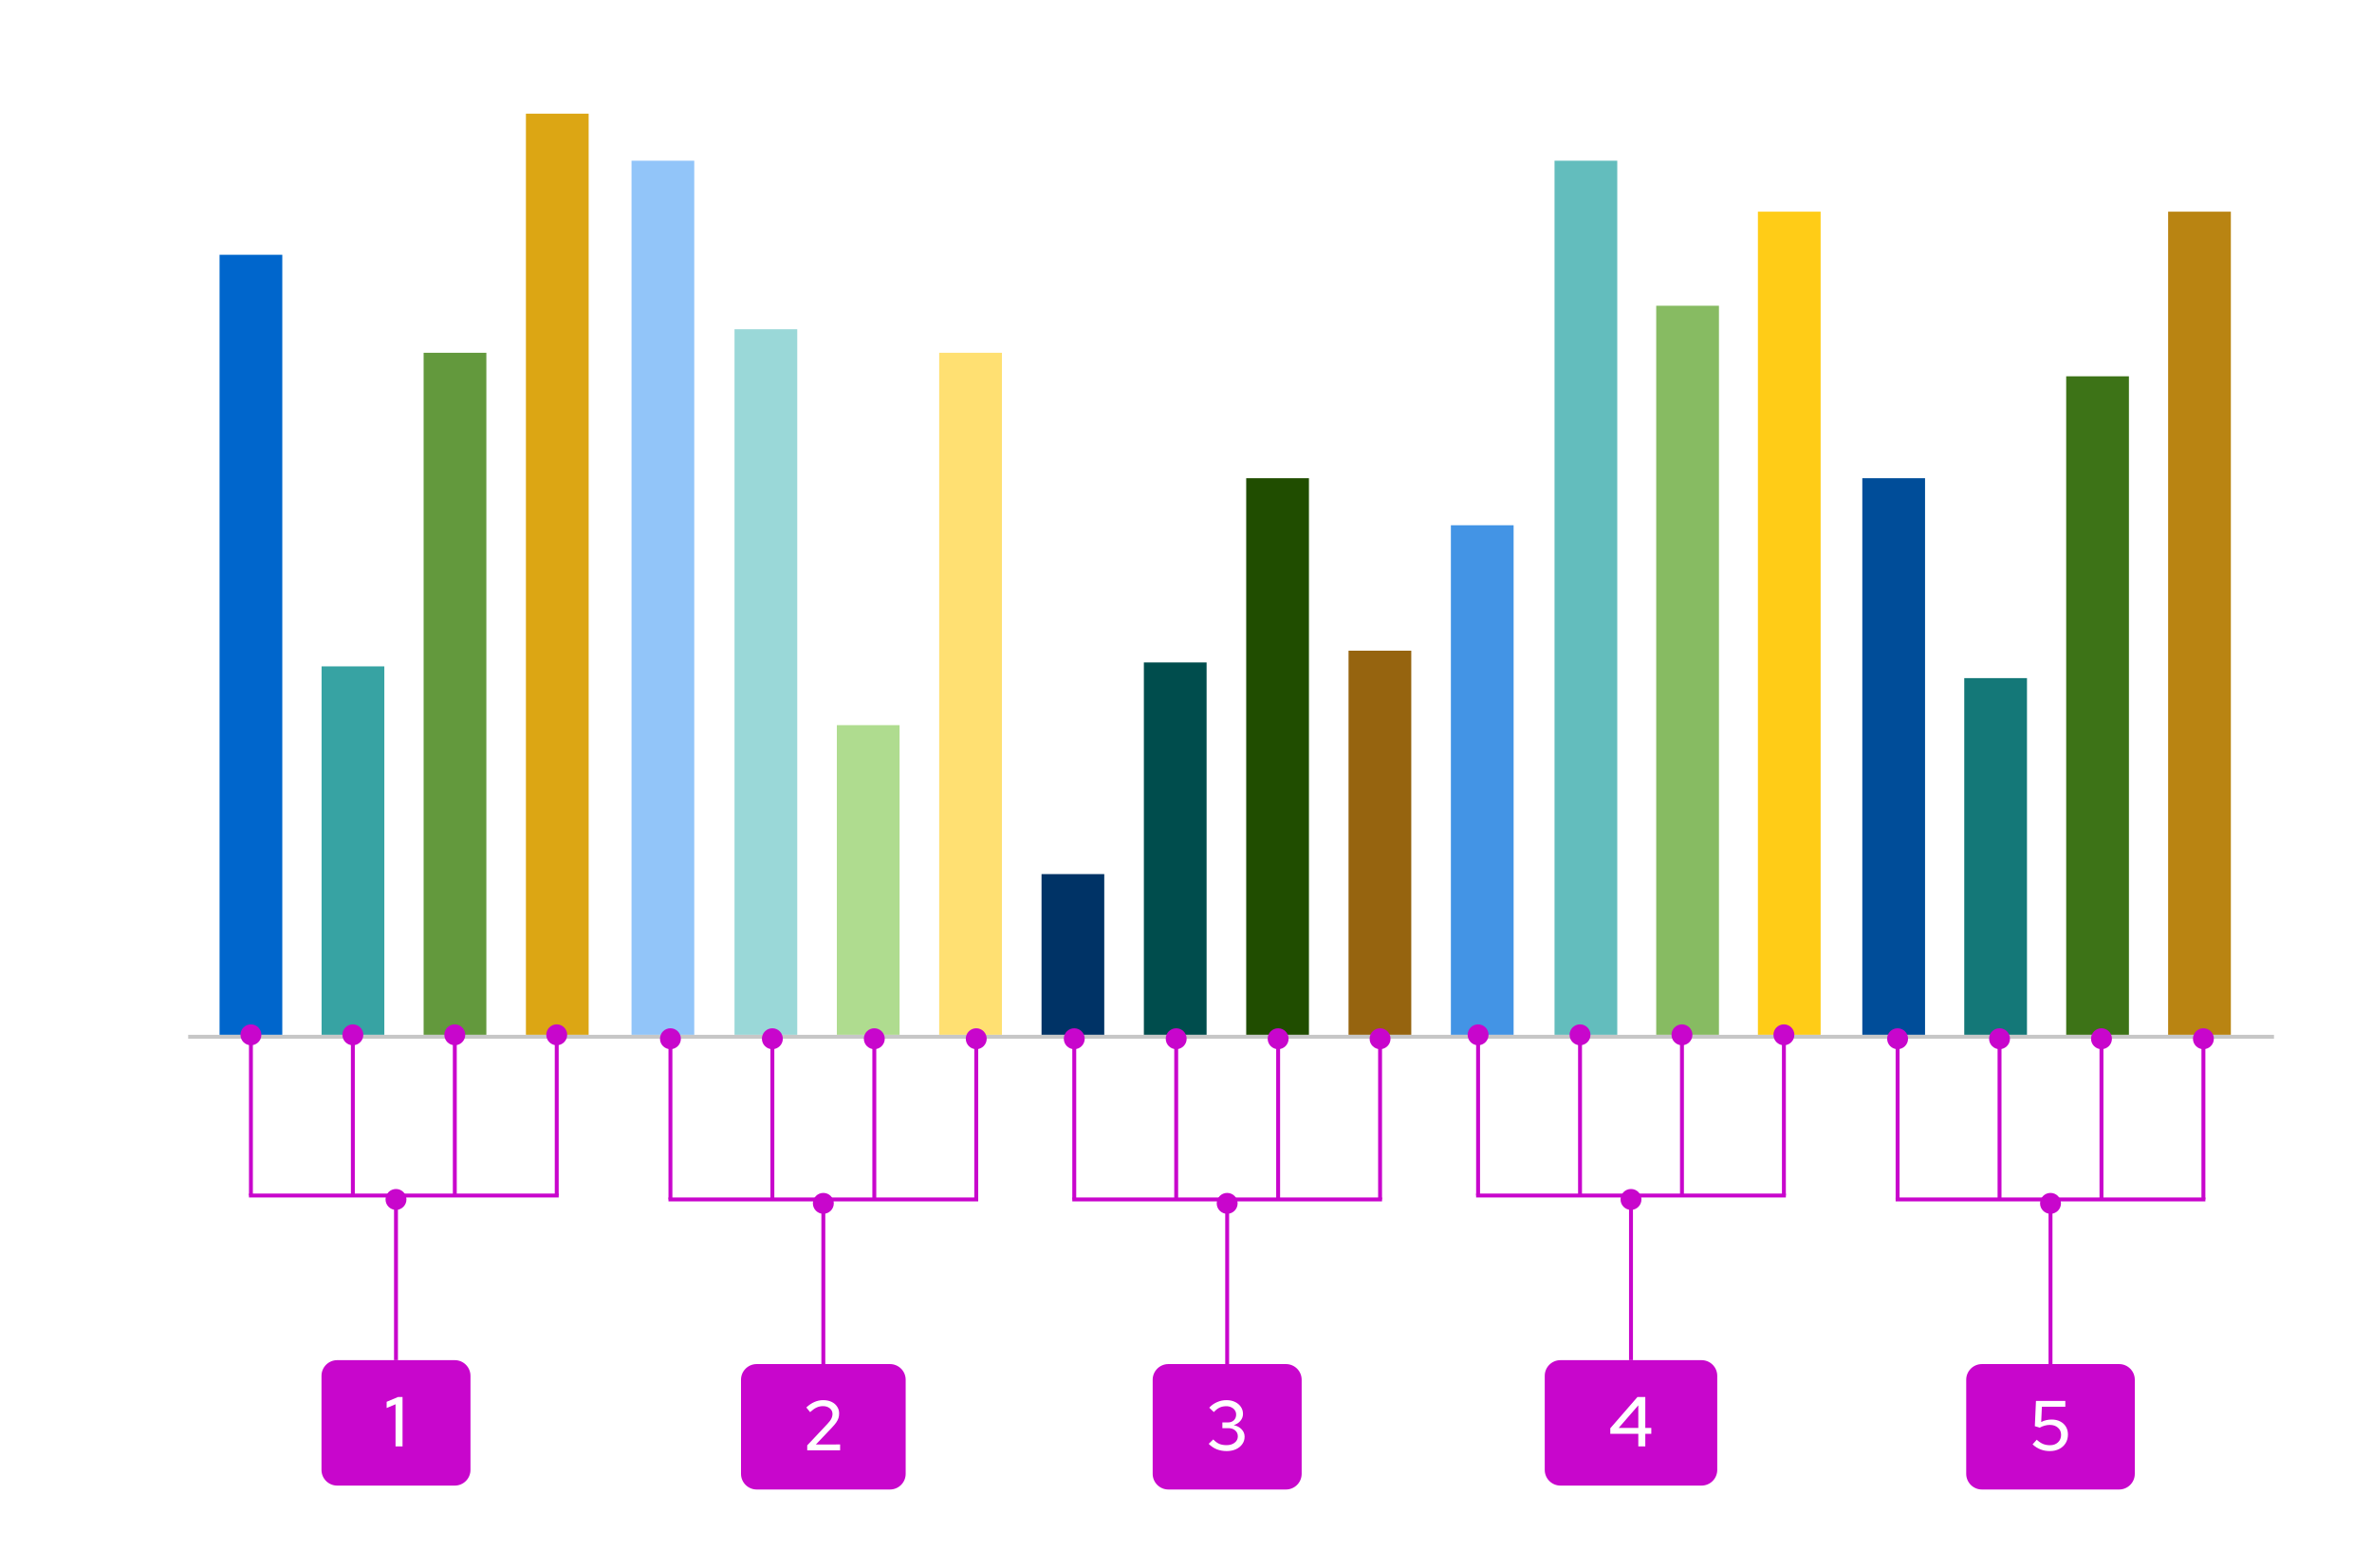 <svg width="605" height="400" viewBox="0 0 605 400" fill="none" xmlns="http://www.w3.org/2000/svg">
<rect width="605" height="400" fill="white"/>
<rect x="56" y="65" width="16" height="199" fill="#0066CC"/>
<rect x="82.025" y="170" width="16" height="94" fill="#37A3A3"/>
<rect x="108.049" y="90" width="16" height="174" fill="#63993D"/>
<rect x="134.14" y="29" width="16" height="235" fill="#DCA614"/>
<rect x="161.076" y="41" width="16" height="223" fill="#92C5F9"/>
<rect x="187.345" y="84" width="16" height="180" fill="#9AD8D8"/>
<rect x="213.447" y="185" width="16" height="79" fill="#AFDC8F"/>
<rect x="239.55" y="90" width="16" height="174" fill="#FFE072"/>
<rect x="265.652" y="223" width="16" height="41" fill="#003366"/>
<rect x="291.754" y="169" width="16" height="95" fill="#004D4D"/>
<rect x="317.857" y="122" width="16" height="142" fill="#204D00"/>
<rect x="343.959" y="166" width="16" height="98" fill="#96640F"/>
<rect x="370.061" y="134" width="16" height="130" fill="#4394E5"/>
<rect x="396.497" y="41" width="16" height="223" fill="#63BDBD"/>
<rect x="422.433" y="78" width="16" height="186" fill="#87BB62"/>
<rect x="448.368" y="54" width="16" height="210" fill="#FFCC17"/>
<rect x="475" y="122" width="16" height="142" fill="#004D99"/>
<rect x="501" y="173" width="16" height="91" fill="#147878"/>
<rect x="527" y="96" width="16" height="168" fill="#3D7317"/>
<rect x="553" y="54" width="16" height="210" fill="#B98412"/>
<path fill-rule="evenodd" clip-rule="evenodd" d="M48 264H580V265H48V264Z" fill="#C7C7C7"/>
<path d="M101 303.333C99.527 303.333 98.333 304.527 98.333 306C98.333 307.473 99.527 308.667 101 308.667C102.473 308.667 103.667 307.473 103.667 306C103.667 304.527 102.473 303.333 101 303.333ZM100.5 306L100.5 347L101.5 347L101.5 306L100.5 306Z" fill="#C806CC"/>
<path d="M82 351C82 348.791 83.791 347 86 347H116C118.209 347 120 348.791 120 351V375C120 377.209 118.209 379 116 379H86C83.791 379 82 377.209 82 375V351Z" fill="#C806CC"/>
<path d="M100.888 369V358.254L98.62 359.208V357.624L101.536 356.4H102.67V369H100.888Z" fill="white"/>
<path d="M64 261.333C62.527 261.333 61.333 262.527 61.333 264C61.333 265.473 62.527 266.667 64 266.667C65.473 266.667 66.667 265.473 66.667 264C66.667 262.527 65.473 261.333 64 261.333ZM63.5 264L63.5 305L64.5 305L64.5 264L63.5 264Z" fill="#C806CC"/>
<path d="M90 261.333C88.527 261.333 87.333 262.527 87.333 264C87.333 265.473 88.527 266.667 90 266.667C91.473 266.667 92.667 265.473 92.667 264C92.667 262.527 91.473 261.333 90 261.333ZM89.5 264L89.5 305L90.5 305L90.5 264L89.5 264Z" fill="#C806CC"/>
<path d="M116 261.333C114.527 261.333 113.333 262.527 113.333 264C113.333 265.473 114.527 266.667 116 266.667C117.473 266.667 118.667 265.473 118.667 264C118.667 262.527 117.473 261.333 116 261.333ZM115.5 264L115.5 305L116.5 305L116.5 264L115.5 264Z" fill="#C806CC"/>
<path d="M142 305L64 305" stroke="#C806CC" stroke-linecap="square"/>
<path d="M142 261.333C140.527 261.333 139.333 262.527 139.333 264C139.333 265.473 140.527 266.667 142 266.667C143.473 266.667 144.667 265.473 144.667 264C144.667 262.527 143.473 261.333 142 261.333ZM141.5 264L141.5 305L142.5 305L142.5 264L141.5 264Z" fill="#C806CC"/>
<path d="M416 303.333C414.527 303.333 413.333 304.527 413.333 306C413.333 307.473 414.527 308.667 416 308.667C417.473 308.667 418.667 307.473 418.667 306C418.667 304.527 417.473 303.333 416 303.333ZM415.5 306L415.5 347L416.5 347L416.5 306L415.5 306Z" fill="#C806CC"/>
<path d="M394 351C394 348.791 395.791 347 398 347H434C436.209 347 438 348.791 438 351V375C438 377.209 436.209 379 434 379H398C395.791 379 394 377.209 394 375V351Z" fill="#C806CC"/>
<path d="M417.866 369V365.796H410.72V364.374L417.65 356.4H419.648V364.284H421.178V365.796H419.648V369H417.866ZM412.862 364.284H417.866V358.524L412.862 364.284Z" fill="white"/>
<path d="M523 304.333C521.527 304.333 520.333 305.527 520.333 307C520.333 308.473 521.527 309.667 523 309.667C524.473 309.667 525.667 308.473 525.667 307C525.667 305.527 524.473 304.333 523 304.333ZM522.5 307L522.5 348L523.5 348L523.5 307L522.5 307Z" fill="#C806CC"/>
<path d="M501.5 352C501.5 349.791 503.291 348 505.5 348H540.5C542.709 348 544.5 349.791 544.5 352V376C544.5 378.209 542.709 380 540.5 380H505.5C503.291 380 501.5 378.209 501.5 376V352Z" fill="#C806CC"/>
<path d="M522.802 370.198C521.122 370.198 519.664 369.628 518.428 368.488L519.49 367.3C520.03 367.792 520.564 368.152 521.092 368.38C521.632 368.596 522.22 368.704 522.856 368.704C523.708 368.704 524.392 368.458 524.908 367.966C525.436 367.474 525.7 366.838 525.7 366.058C525.7 365.302 525.43 364.69 524.89 364.222C524.362 363.754 523.672 363.52 522.82 363.52C522.388 363.52 521.962 363.58 521.542 363.7C521.122 363.808 520.684 363.982 520.228 364.222L519.004 363.844L519.292 357.4H526.78V358.894H520.804L520.624 362.782C521.092 362.542 521.536 362.38 521.956 362.296C522.388 362.2 522.832 362.152 523.288 362.152C524.128 362.152 524.854 362.314 525.466 362.638C526.09 362.95 526.576 363.394 526.924 363.97C527.272 364.546 527.446 365.212 527.446 365.968C527.446 366.808 527.248 367.546 526.852 368.182C526.468 368.806 525.928 369.298 525.232 369.658C524.536 370.018 523.726 370.198 522.802 370.198Z" fill="white"/>
<path d="M484 262.333C482.527 262.333 481.333 263.527 481.333 265C481.333 266.473 482.527 267.667 484 267.667C485.473 267.667 486.667 266.473 486.667 265C486.667 263.527 485.473 262.333 484 262.333ZM483.5 265L483.5 306L484.5 306L484.5 265L483.5 265Z" fill="#C806CC"/>
<path d="M510 262.333C508.527 262.333 507.333 263.527 507.333 265C507.333 266.473 508.527 267.667 510 267.667C511.473 267.667 512.667 266.473 512.667 265C512.667 263.527 511.473 262.333 510 262.333ZM509.5 265L509.5 306L510.5 306L510.5 265L509.5 265Z" fill="#C806CC"/>
<path d="M536 262.333C534.527 262.333 533.333 263.527 533.333 265C533.333 266.473 534.527 267.667 536 267.667C537.473 267.667 538.667 266.473 538.667 265C538.667 263.527 537.473 262.333 536 262.333ZM535.5 265L535.5 306L536.5 306L536.5 265L535.5 265Z" fill="#C806CC"/>
<path d="M562 306L484 306" stroke="#C806CC" stroke-linecap="square"/>
<path d="M562 262.333C560.527 262.333 559.333 263.527 559.333 265C559.333 266.473 560.527 267.667 562 267.667C563.473 267.667 564.667 266.473 564.667 265C564.667 263.527 563.473 262.333 562 262.333ZM561.5 265L561.5 306L562.5 306L562.5 265L561.5 265Z" fill="#C806CC"/>
<path d="M377 261.333C375.527 261.333 374.333 262.527 374.333 264C374.333 265.473 375.527 266.667 377 266.667C378.473 266.667 379.667 265.473 379.667 264C379.667 262.527 378.473 261.333 377 261.333ZM376.5 264L376.5 305L377.5 305L377.5 264L376.5 264Z" fill="#C806CC"/>
<path d="M403 261.333C401.527 261.333 400.333 262.527 400.333 264C400.333 265.473 401.527 266.667 403 266.667C404.473 266.667 405.667 265.473 405.667 264C405.667 262.527 404.473 261.333 403 261.333ZM402.5 264L402.5 305L403.5 305L403.5 264L402.5 264Z" fill="#C806CC"/>
<path d="M429 261.333C427.527 261.333 426.333 262.527 426.333 264C426.333 265.473 427.527 266.667 429 266.667C430.473 266.667 431.667 265.473 431.667 264C431.667 262.527 430.473 261.333 429 261.333ZM428.5 264L428.5 305L429.5 305L429.5 264L428.5 264Z" fill="#C806CC"/>
<path d="M455 305L377 305" stroke="#C806CC" stroke-linecap="square"/>
<path d="M455 261.333C453.527 261.333 452.333 262.527 452.333 264C452.333 265.473 453.527 266.667 455 266.667C456.473 266.667 457.667 265.473 457.667 264C457.667 262.527 456.473 261.333 455 261.333ZM454.5 264L454.5 305L455.5 305L455.5 264L454.5 264Z" fill="#C806CC"/>
<path d="M313 304.333C311.527 304.333 310.333 305.527 310.333 307C310.333 308.473 311.527 309.667 313 309.667C314.473 309.667 315.667 308.473 315.667 307C315.667 305.527 314.473 304.333 313 304.333ZM312.5 307L312.5 348L313.5 348L313.5 307L312.5 307Z" fill="#C806CC"/>
<path d="M294 352C294 349.791 295.791 348 298 348H328C330.209 348 332 349.791 332 352V376C332 378.209 330.209 380 328 380H298C295.791 380 294 378.209 294 376V352Z" fill="#C806CC"/>
<path d="M312.859 370.198C311.959 370.198 311.113 370.042 310.321 369.73C309.541 369.406 308.863 368.944 308.287 368.344L309.457 367.228C309.961 367.756 310.471 368.134 310.987 368.362C311.515 368.578 312.133 368.686 312.841 368.686C313.693 368.686 314.383 368.476 314.911 368.056C315.451 367.636 315.721 367.096 315.721 366.436C315.721 365.812 315.493 365.308 315.037 364.924C314.593 364.54 314.017 364.348 313.309 364.348H311.779V362.89H313.183C313.819 362.89 314.329 362.704 314.713 362.332C315.097 361.96 315.289 361.474 315.289 360.874C315.289 360.466 315.181 360.106 314.965 359.794C314.749 359.47 314.449 359.218 314.065 359.038C313.693 358.846 313.267 358.75 312.787 358.75C312.151 358.75 311.587 358.864 311.095 359.092C310.615 359.308 310.117 359.692 309.601 360.244L308.431 359.128C309.007 358.504 309.673 358.03 310.429 357.706C311.185 357.37 311.983 357.202 312.823 357.202C313.639 357.202 314.359 357.352 314.983 357.652C315.619 357.952 316.117 358.366 316.477 358.894C316.849 359.422 317.035 360.028 317.035 360.712C317.035 361.384 316.813 361.978 316.369 362.494C315.937 363.01 315.367 363.37 314.659 363.574C315.511 363.754 316.189 364.114 316.693 364.654C317.197 365.182 317.449 365.806 317.449 366.526C317.449 367.234 317.251 367.864 316.855 368.416C316.471 368.968 315.931 369.406 315.235 369.73C314.539 370.042 313.747 370.198 312.859 370.198Z" fill="white"/>
<path d="M274 262.333C272.527 262.333 271.333 263.527 271.333 265C271.333 266.473 272.527 267.667 274 267.667C275.473 267.667 276.667 266.473 276.667 265C276.667 263.527 275.473 262.333 274 262.333ZM273.5 265L273.5 306L274.5 306L274.5 265L273.5 265Z" fill="#C806CC"/>
<path d="M300 262.333C298.527 262.333 297.333 263.527 297.333 265C297.333 266.473 298.527 267.667 300 267.667C301.473 267.667 302.667 266.473 302.667 265C302.667 263.527 301.473 262.333 300 262.333ZM299.5 265L299.5 306L300.5 306L300.5 265L299.5 265Z" fill="#C806CC"/>
<path d="M326 262.333C324.527 262.333 323.333 263.527 323.333 265C323.333 266.473 324.527 267.667 326 267.667C327.473 267.667 328.667 266.473 328.667 265C328.667 263.527 327.473 262.333 326 262.333ZM325.5 265L325.5 306L326.5 306L326.5 265L325.5 265Z" fill="#C806CC"/>
<path d="M352 306L274 306" stroke="#C806CC" stroke-linecap="square"/>
<path d="M352 262.333C350.527 262.333 349.333 263.527 349.333 265C349.333 266.473 350.527 267.667 352 267.667C353.473 267.667 354.667 266.473 354.667 265C354.667 263.527 353.473 262.333 352 262.333ZM351.5 265L351.5 306L352.5 306L352.5 265L351.5 265Z" fill="#C806CC"/>
<path d="M210 304.333C208.527 304.333 207.333 305.527 207.333 307C207.333 308.473 208.527 309.667 210 309.667C211.473 309.667 212.667 308.473 212.667 307C212.667 305.527 211.473 304.333 210 304.333ZM209.5 307L209.5 348L210.5 348L210.5 307L209.5 307Z" fill="#C806CC"/>
<path d="M189 352C189 349.791 190.791 348 193 348H227C229.209 348 231 349.791 231 352V376C231 378.209 229.209 380 227 380H193C190.791 380 189 378.209 189 376V352Z" fill="#C806CC"/>
<path d="M205.89 370V368.74L211.002 363.304C211.518 362.764 211.866 362.302 212.046 361.918C212.238 361.534 212.334 361.126 212.334 360.694C212.334 360.13 212.106 359.662 211.65 359.29C211.194 358.918 210.618 358.732 209.922 358.732C209.346 358.732 208.806 358.846 208.302 359.074C207.798 359.302 207.24 359.698 206.628 360.262L205.656 359.074C206.988 357.826 208.422 357.202 209.958 357.202C210.762 357.202 211.47 357.346 212.082 357.634C212.694 357.922 213.168 358.324 213.504 358.84C213.852 359.344 214.026 359.926 214.026 360.586C214.026 361.006 213.972 361.396 213.864 361.756C213.756 362.104 213.57 362.476 213.306 362.872C213.042 363.256 212.67 363.7 212.19 364.204L208.086 368.524L214.278 368.506V370H205.89Z" fill="white"/>
<path d="M171 262.333C169.527 262.333 168.333 263.527 168.333 265C168.333 266.473 169.527 267.667 171 267.667C172.473 267.667 173.667 266.473 173.667 265C173.667 263.527 172.473 262.333 171 262.333ZM170.5 265L170.5 306L171.5 306L171.5 265L170.5 265Z" fill="#C806CC"/>
<path d="M197 262.333C195.527 262.333 194.333 263.527 194.333 265C194.333 266.473 195.527 267.667 197 267.667C198.473 267.667 199.667 266.473 199.667 265C199.667 263.527 198.473 262.333 197 262.333ZM196.5 265L196.5 306L197.5 306L197.5 265L196.5 265Z" fill="#C806CC"/>
<path d="M223 262.333C221.527 262.333 220.333 263.527 220.333 265C220.333 266.473 221.527 267.667 223 267.667C224.473 267.667 225.667 266.473 225.667 265C225.667 263.527 224.473 262.333 223 262.333ZM222.5 265L222.5 306L223.5 306L223.5 265L222.5 265Z" fill="#C806CC"/>
<path d="M249 306L171 306" stroke="#C806CC" stroke-linecap="square"/>
<path d="M249 262.333C247.527 262.333 246.333 263.527 246.333 265C246.333 266.473 247.527 267.667 249 267.667C250.473 267.667 251.667 266.473 251.667 265C251.667 263.527 250.473 262.333 249 262.333ZM248.5 265L248.5 306L249.5 306L249.5 265L248.5 265Z" fill="#C806CC"/>
</svg>
